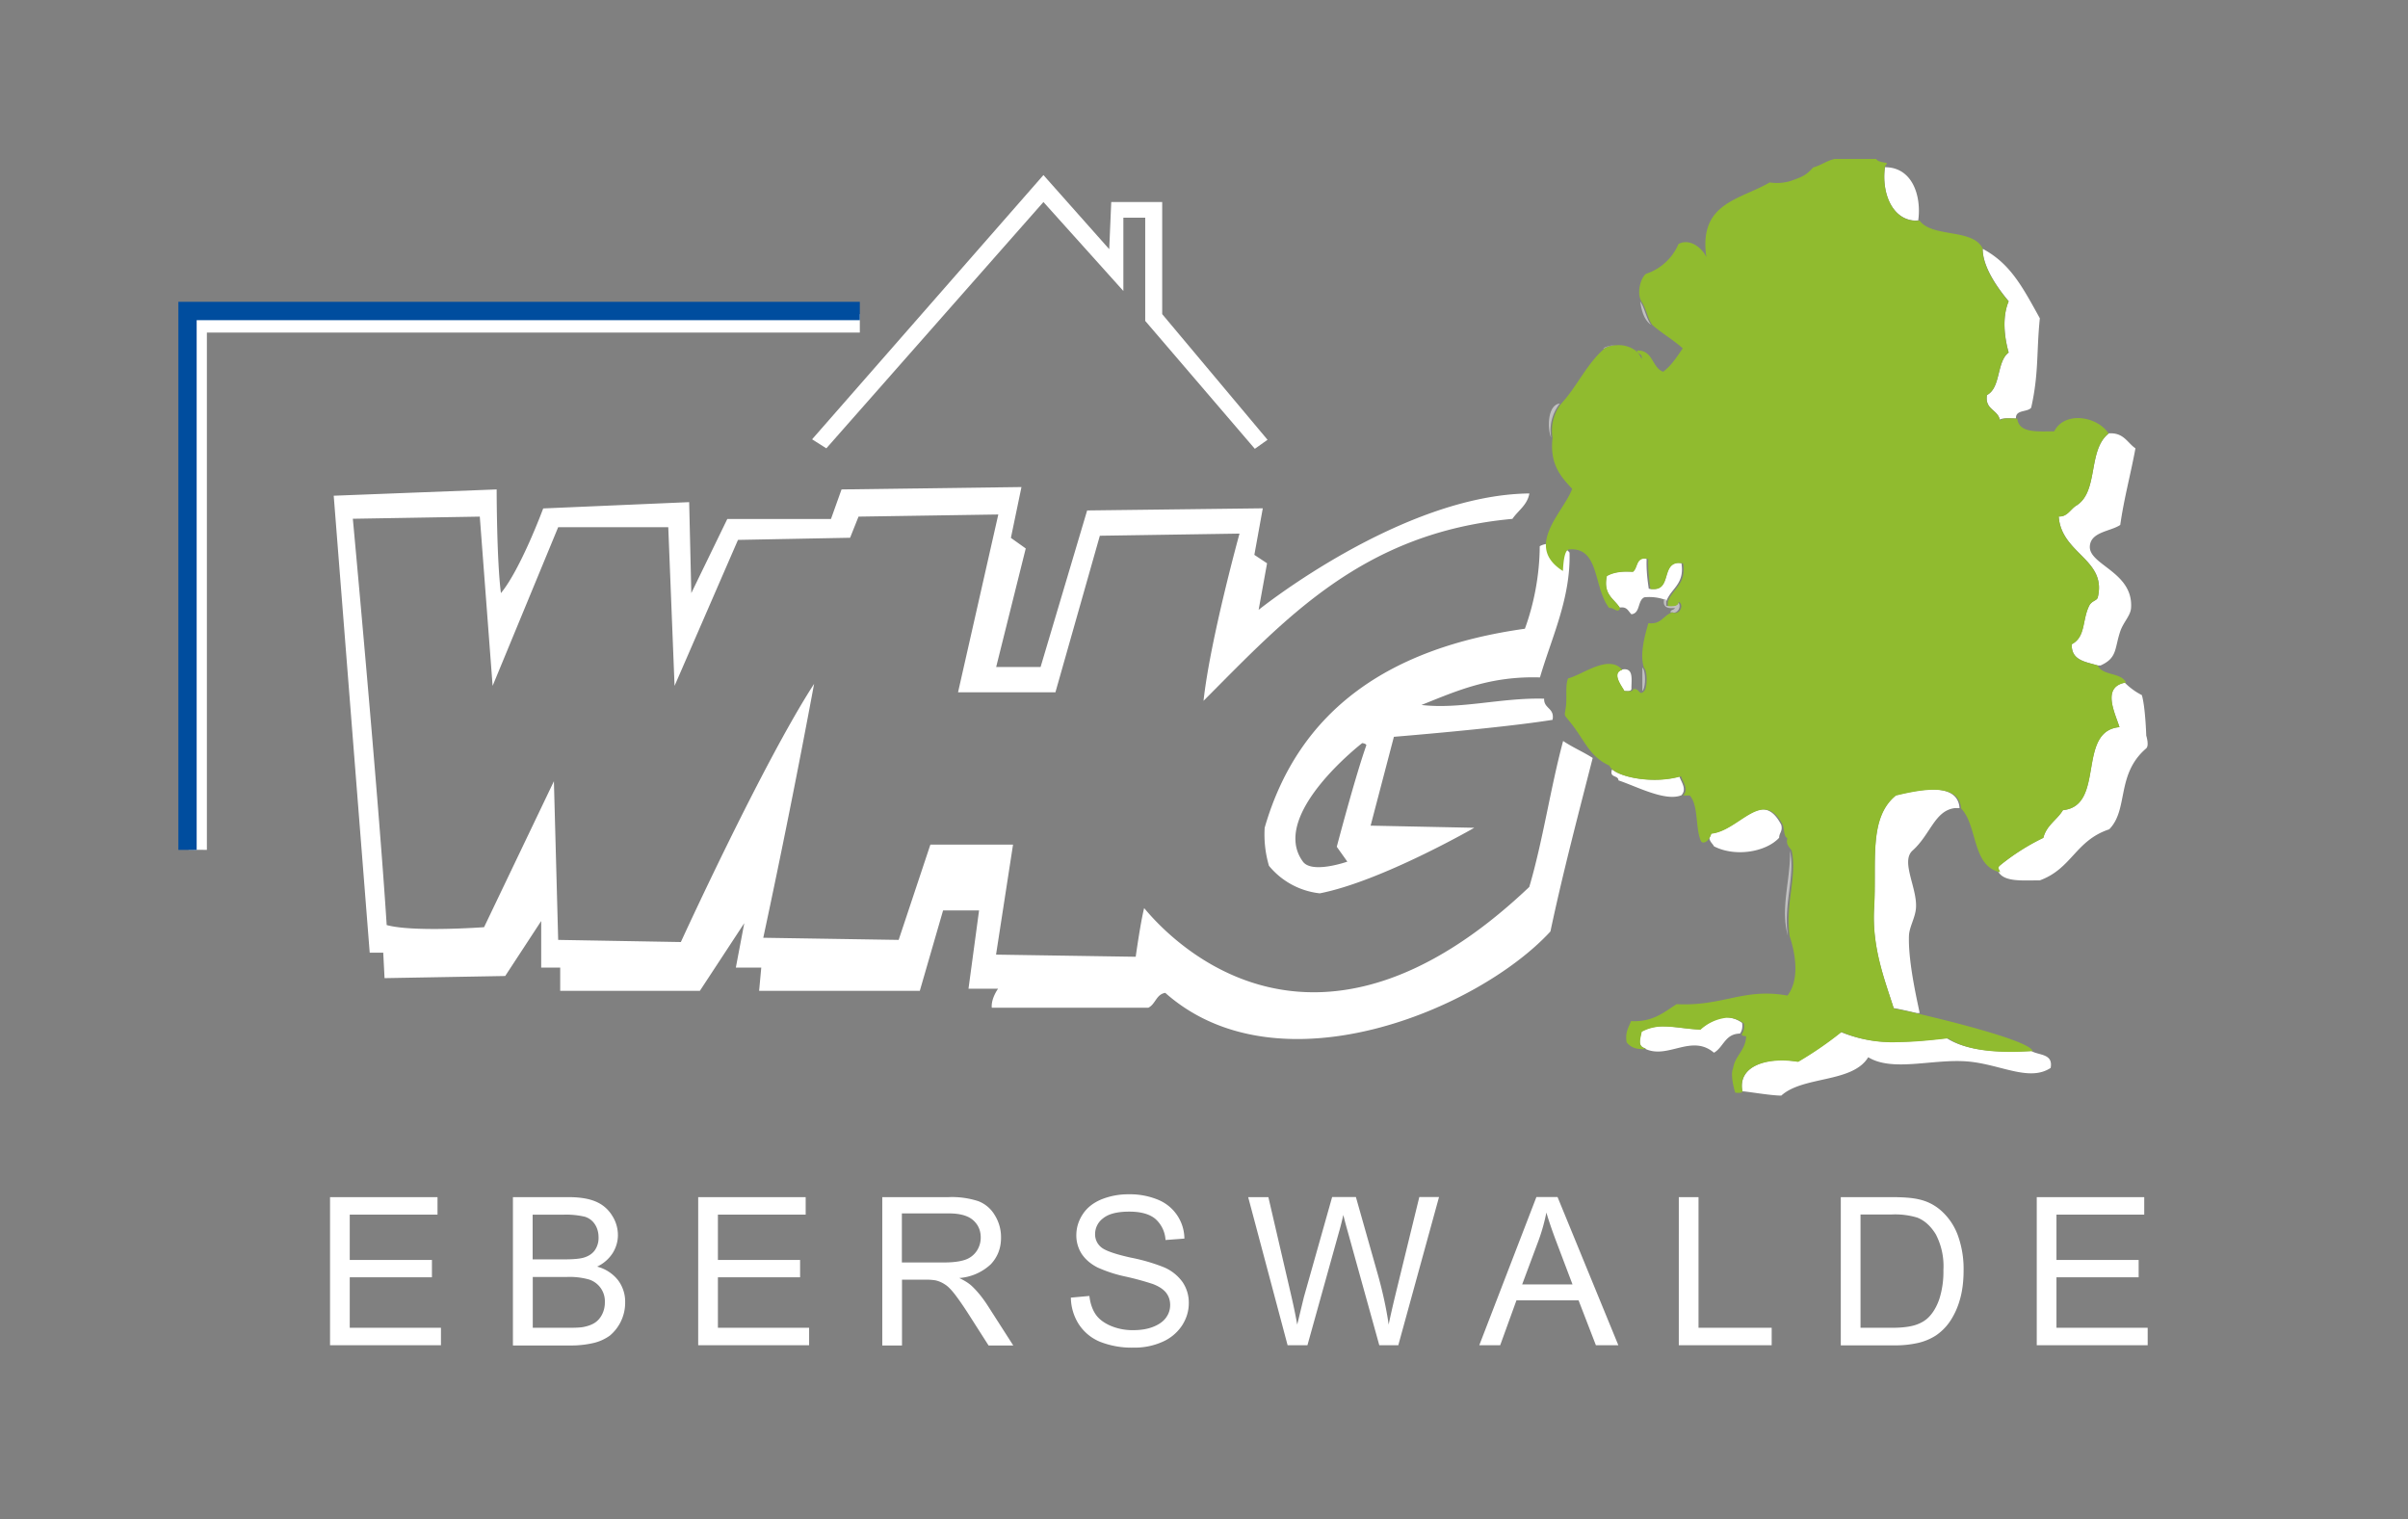 <svg version="1.1" id="Ebene_1" xmlns="http://www.w3.org/2000/svg" x="0" y="0" viewBox="0 0 2027.6 1279.2" xml:space="preserve"><rect x="0" y="0" width="2027.6" height="1279.2" fill="#808080" stroke="none"/><style>.st0{fill-rule:evenodd;clip-rule:evenodd;fill:#fff}.st3{fill:#fff}</style><path class="st0" d="m860.1 410.1-8.9 42.8 12.5 8.9-24.9 99.8h37.4l39.2-131.8 147.9-1.8-7.1 39.2 10.7 7.1-7.1 39.2s120.4-96.9 228-98c-1.9 10-9.5 14.3-14.3 21.4-126.3 11.5-191.3 84.3-260.1 153.2 5.6-51.4 30.3-140.8 30.3-140.8l-117.6 1.8-37.4 131.8h-82l33.9-149.7-117.7 1.8-7.1 17.8-94.4 1.8L568 577.5l-5.3-133.6H470l-55.2 133.6L404 435l-106.9 1.8s21.2 228.2 28.5 342.1c22.3 6.2 82 1.8 82 1.8l58.8-122.9 3.6 133.6 103.3 1.8s69-150.8 112.2-217.4a8069.4 8069.4 0 0 1-42.8 213.8l114 1.8 26.7-80.2H853l-14.3 92.6 117.6 1.8s3.9-28.2 7.1-41c24.7 29.9 144.5 153 324.3-17.8 11.5-39 17.8-83.1 28.5-122.9 7.8 5.3 17 9.2 24.9 14.3-12.3 48.2-25 96.1-35.6 146.1-60.5 65.8-228.7 136.4-324.3 51.7-7.7 1.2-8.2 9.6-14.3 12.5H835.1c-.7-7.8 5.3-16 5.3-16h-24.9l8.9-65.9h-30.3l-19.6 67.7H639.2l1.8-19.6h-21.4l7.1-37.4-37.4 57H471.7v-19.6h-16v-39.2l-30.3 46.3-101.6 1.8-1.1-21.4h-11.4L281 417.4l137.2-5.3s0 59.4 3.6 87.3c16.7-20.2 35.6-71.3 35.6-71.3l122.9-5.3 1.8 76.6 30.3-62.4h87.3l8.9-24.9 151.5-2z"/><path class="st0" d="M1321.6 465.3c1 38.7-15.2 71.7-24.9 105.1-42.2-1.3-70.5 11.5-99.8 23.2 32.9 3.8 67.4-6.3 103.3-5.3-.3 8.6 9 7.7 7.1 17.8-42.4 6.9-133.6 14.3-133.6 14.3l-19.6 74.8 87.3 1.8s-78.4 45.1-130.1 55.2a64.4 64.4 0 0 1-42.8-23.2 92.8 92.8 0 0 1-3.6-32.1c28.9-100 106-151.7 219.1-167.5 7.7-21 12.4-45.6 12.5-69.5 8.9-5 21 0 25.1 5.4zM1147 625.7s-78.7 60.7-49.9 99.8c7.7 10.5 37.4 0 37.4 0l-8.9-12.5s15.3-58.3 24.9-85.5c-.3-1.5-3.5-1.8-3.5-1.8zm-79.7-255.4-10.7 7.6-92.3-107.7v-86.9h-18.4V245l-67.3-74.9-182.8 207.4-12-7.6 194.8-222.5 55.4 62.4 1.7-39.7h42.9v94.4z"/><path d="m1512.7 893.7.2-.1c-23.4-3.8-50.2 2.6-46.1 24.2l.1.3c-3.3-21.4 22.5-28.5 45.8-24.4zm-82.2-27c-10.5-.6-20.2-2.5-29.3-2.6 9.1.2 18.7 2.2 29.3 2.6 0 .1 0 0 0 0zm-56.7-385.3c-1.9-.1-3.8-.2-5.6-.1l5.6.1c-.1 0-.1 0 0 0zm317.1 404c-19.9-.2-38.1-3.1-50.8-11.4l-1 .1c13 8.3 31.6 11.2 51.8 11.3zm-93-8.3a110 110 0 0 1-47.4-8.5l-.4.3a112 112 0 0 0 47.8 8.2zM1403 506.5v3.6l3.5.1-2.3-.1v-3.6c3.9-11.1 15.7-14.5 12.8-32.3-1.5-.3-2.8-.3-4-.3l2.8.3c2.9 17.8-8.9 21.2-12.8 32.3zm-14.6-10.8c1.4.2 2.7.3 3.8.2-.8 0-1.6 0-2.6-.2-.7-5.1-2.2-14.2-1.8-25.1-1.5-.4-2.7-.5-3.8-.4.8 0 1.6.1 2.6.4-.5 10.9 1.1 20 1.8 25.1zm295.5-142.3.2.8c1.5-1.6 4.2-1.8 7.3-1.9-3-.1-5.7 0-7.5 1.1zm-274.3 162.5c5.5.6 7.9-7.2 3.7-9.4l-.2.8c2.5 2.6.6 8.1-3.5 8.6zm-42 65.9h.2-.2z" style="fill:none"/><path d="M1382.9 562.1v19.7c3-2.5 3-17.2 0-19.7zm7.3-288.6c-4.1-5.6-5.2-14-9.1-19.7 1.2 8.3 3.4 15.7 9.1 19.7zm-12.8 21.5h-.3l.3.3v-.3zm-16.6-4.4a23 23 0 0 0-10.8 2.6l1.1.1.1-.1c2.4-1.5 5.9-2.4 9.6-2.6zm-47.4 49.2c-10.1.9-10.8 20.5-7.3 28.7a36.5 36.5 0 0 1 7.3-28.7zm96.2 176.1c4.1-.5 6-6 3.6-8.6-.7 2.5-3.4 2.9-6.7 2.9l-3.5-.1v-3.6c-.1-1.1-.3-2.1-1.8-1.8-1.3 6.6 2.9 7.9 9.1 7.2-.5 1.9-3.6 1.2-3.7 3.6l.6.2.6-.2 1.8.4zm95.8 272c-3.8-27 6.4-49.9 1.8-71.7.7 23.9-8.3 48-1.8 71.7z" style="fill:silver"/><path class="st3" d="m1612.2 185.7 3-.1c2.8-19.8-4.4-44.8-28-44.8-3 21.4 5.9 43.8 25 44.9zM1578 764.6c-2 33.2 9.1 60.8 16.5 84.2 1.9.3 9.3 1.8 19.5 4.2h2.3c.6 0-9.8-40.1-8.9-65.1.3-7.5 5.3-15.1 5.9-23.3 1.3-16.7-13.1-39.2-2.9-48.4 15.3-13.7 18.7-33.9 35.9-35.8h3.7c-.9-12.1-11-15.6-22.9-15.7-10.8.2-22.9 3-30.7 4.9-23.4 18.9-16.1 56.1-18.4 95zm113.4-467.8c-10.3 7.8-6.4 29.6-18.3 35.8-1.9 12.3 8.9 12.1 10.8 20.7 1.8-1 4.6-1.1 7.5-1.1l4.8.1h1.3c-.4-7.6 9.5-5 12.8-9 6.5-28.7 4.4-46.9 7.3-75.3-15-27.2-25-46.1-48.1-58.5 0 15.2 12.4 32.8 21.9 44.1-5.5 13-3.8 29.9 0 43.2zm56.7 129c-4.6 2.8-7.6 9.5-14.6 9 2.1 31.4 40.6 36.1 32.9 68.1-.7 3-5.1 2.7-7.3 7.2-6 12.2-2.8 26-14.6 32.3-.6 13.7 11.7 14.8 21.9 17.9h2.4c14.1-6.4 11.6-14 16.5-28.7 2.6-7.7 8.7-13.2 9.1-19.7 2.1-30.3-35.8-36.2-34.7-52 .8-12.2 17.5-12.4 25.6-17.9 3.2-22.5 8.8-42.7 12.8-64.5-7-4.8-9.9-13.5-22.6-12.6l.1.1c-18 14.1-8.2 49.1-27.5 60.8zM1403 506.5c3.9-11.1 15.7-14.5 12.8-32.3l-2.8-.3c-13.8.7-6 22.4-20.9 22a17 17 0 0 1-3.8-.2c-.7-5.1-2.2-14.2-1.8-25.1l-2.6-.4c-6.3.5-5.2 8.2-9 11.1h-1.2l-5.6-.1c-6.1.2-11.2 1.4-15.2 3.7-3.4 15.7 6.1 19 10.9 26.7 6.3-1.1 7.2 3.1 9.9 5.6 7.7-.8 5-11.8 11-14.3 6.7-.6 11.9.3 16.5 1.8 1.5-.3 1.7.7 1.8 1.8zm-35.4 75.3h.2l2.8.1c1.6-.1 2.9-.4 3.1-1.8-.1-8 2.2-18.4-8.1-16.3l.2.2c-9.5 2.6.2 14.3 1.8 17.8zm439.6 37.6s-.7-23.9-3.7-34.1a56.8 56.8 0 0 1-14.4-10.5c-19.4 3.9-8.4 25.1-4.5 37.4-36.3 3.3-11.6 66.3-47.6 69.9-5 8.3-13.8 12.7-16.5 23.3a186 186 0 0 0-36.6 23.3c-2.4 2.2-.9 2.6 0 5.4l-1.4-.4.2.4c5 8.8 20.8 7.1 34.8 7.2 27.1-9.8 30-33.6 58.5-43 16.5-16.7 5.6-46.2 31.1-68.1 2.8-2.4.1-10.8.1-10.8zm-449.4 28.7h-.5c-2.3 7.1 5.3 4.3 5.5 9 14.9 4.9 39.5 18.1 53 12.5 4.8-5.2-.2-11.2-1.7-15.8-21 5.9-47.4 1.3-56.3-5.7zm81.5 57.3c.3 3.4 2.7 4.8 3.9 7.2 17.8 9.2 43.7 4.9 54.9-7.2 0-4.2 3.1-5.3 1.8-10.8-4.9-9.5-10.1-12.9-15.6-13.1-12.9.8-27.4 18.7-43.5 20.3-.3 1.4-.9 2.6-1.5 3.6zm-8.8 161.3s0 .1 0 0c-10.6-.4-20.2-2.4-29.3-2.6-6.6 0-12.9 1-19 4.4-1.4 6.8-3.7 12.6 3.7 14.3l-1 .1c19.2 9.6 39.3-12.7 58.3 3.5 8.1-4.6 9.3-16 21.9-16.1 1.5-2.1 2.4-4.8 1.8-9a24 24 0 0 0-13.6-4.8c-7.8.4-15.2 4.8-21.8 10.1-.2.2-.6.1-1 .1zm260.4 18.7c-20.3-.1-38.8-3-51.8-11.3-13.8 1.6-27.7 3-41.2 3.1a112 112 0 0 1-47.8-8.2 307 307 0 0 1-36.1 24.8l-1-.1-.2.1c-23.4-4.1-49.2 3-45.8 24.4v.7c3.1-.1 23.8 3.6 32.9 3.6 18.4-16.7 60-10.5 73.2-32.3 20.9 12.7 54.9 1 84.1 3.6 27.3 2.4 51.5 17.3 69.5 5.4 2.3-12.3-10-10.4-16.3-14.3-6.6.3-13.1.5-19.5.5z"/><path d="M1684 728.8a186 186 0 0 1 36.6-23.3c2.6-10.6 11.5-15 16.5-23.3 36-3.6 11.3-66.6 47.6-69.9-3.9-12.3-14.9-33.5 4.5-37.4a3 3 0 0 1 1-.2c-4-8.6-19.9-5.6-23.8-14.3-10.3-3.1-22.5-4.2-21.9-17.9 11.8-6.2 8.7-20.1 14.6-32.3 2.2-4.5 6.6-4.2 7.3-7.2 7.7-32-30.9-36.7-32.9-68.1 7.1.6 10.1-6.2 14.6-9 19.4-11.7 9.5-46.8 27.4-60.9l-.1-.1c-9.3-14.3-36.8-19.1-45.7-1.7-14 0-29.8 1.7-31.1-10.8h-2.5l-4.8-.1c-3.1 0-5.8.3-7.3 1.9l-.2-.8c-1.9-8.6-12.7-8.4-10.8-20.7 11.9-6.3 7.9-28.1 18.3-35.8-3.8-13.3-5.5-30.1 0-43-9.5-11.3-21.9-29-21.9-44.1v-.7c-8.4-16.9-42.2-8.8-53-23.3-1.5.1-2.9.2-4.2.1-19-1.1-27.9-23.5-25.1-44.9 0-1.8 1.5-2.1 1.8-3.6-3.3-1-7.6-.9-9.1-3.6H1545c-7 1.5-11.5 5.4-18.3 7.2-6.2 7-9.4 7.9-19 11.4a40 40 0 0 1-17.6 1.2c-25.2 14.8-60 17-53.3 62.9-3.1-7.1-13.7-16.4-23.5-11a44.9 44.9 0 0 1-27.4 25.1c-4.7 3.8-7.9 16.5-3.7 23.3 3.9 5.7 5.1 14.2 9.1 19.7 8 7.1 17.7 12.5 25.6 19.7-4.9 7.2-9.5 14.5-16.5 19.7-9.7-3.6-8.2-18.2-21.9-17.9 0 3.6 5 2.3 3.7 7.2-1-2.9-2.7-5.2-4.8-6.9l-.3-.3a24.2 24.2 0 0 0-16.3-4.4c-3.7.2-7.2 1.2-9.6 2.6l-.1.1c-15 12.8-23.2 32.1-36.5 46.5a36.5 36.5 0 0 0-7.3 28.7c-2.6 22.2 6.9 32.7 16.5 43-7.2 19.8-40.9 48.2-7.8 69.2.3-3.2.6-17.9 5.3-18.2 25.8-2 20.2 32.1 33.7 49.4 3.3-1.1 7.6 5.3 9.1 0l-.1-.2c-4.8-7.7-14.2-11-10.9-26.7 4-2.3 9.1-3.5 15.2-3.7 1.8-.1 3.7 0 5.6.1h1.2c3.8-3 2.7-10.6 9-11.1 1-.1 2.3 0 3.8.4-.4 10.8 1.1 20 1.8 25.1 1 .2 1.8.2 2.6.2 14.8.4 7.1-21.3 20.9-22 1.2-.1 2.5 0 4 .3 2.9 17.8-8.9 21.2-12.8 32.3v3.6l2.3.1c3.3.1 6-.4 6.7-2.9l.2-.8c4.2 2.2 1.7 10-3.7 9.4a15 15 0 0 1-1.8-.4l-.6.2c-7 2.4-8.7 10.1-19.5 8.8-3.7 12.5-7.3 27.1-3.7 37.6 3 2.5 3 17.2 0 19.7-4.3 4.4-3.4-2.7-9.1-1.8-.2 1.8-2.2 1.9-4.3 1.8l-2.8-.1h-.2c-1.7-3.5-11.3-15.1-1.8-17.9l-.2-.2c-11.7-13-33.2 4.3-45.5 7.4-2.5 5.6-.9 15.6-1.8 23.3-1.3 10.2-2.6 5.5 5.5 16.1 10.9 14.3 14.8 26.6 31.1 34.1a9.2 9.2 0 0 0 2.9 3.6c8.9 7 35.3 11.5 56.3 5.7l1.1-.3c1.4 4.7 6.7 10.8 1.8 16.1h5.5c7.4 8.3 4.7 26.4 9.1 37.6 1.2 3.6 5.3 2 7.6-1.9.6-1 1.2-2.2 1.5-3.5 16.2-1.6 30.6-19.5 43.5-20.3 5.9-.3 11.5 2.9 16.8 13.1 1.3 5.5 1 10.1 3.7 10.8-1.4 6.2 2 7.6 3.7 10.8 4.6 21.8-5.6 44.7-1.8 71.7 5.3 16.1 8.3 37.1-1.8 50.2-36.9-6.7-54.4 9.2-93.3 7.2-10.8 6.8-19.9 15.2-38.4 14.3-2 5.2-5.2 9.3-3.7 17.9 3.1 3.8 7.6 6.2 15.4 5.5l1-.1c-7.4-1.7-5-7.6-3.7-14.3a36.6 36.6 0 0 1 19-4.4c9.1 0 18.7 2 29.3 2.6l1.1.1a38.8 38.8 0 0 1 21.8-10.1c4.8-.2 9.8 1.1 14.8 4.8.6 4.2-.3 6.9-1.8 9 0 1.7 2.2 1.4 3.7 1.8-.5 12-9.3 16-11 26.9-2.8 6.2 1.8 20.5 1.8 20.5s5.9.9 6.1-1.1v-.4l-.1-.3c-4-21.6 22.7-28 46.1-24.2l1 .1a307 307 0 0 0 36.1-24.8l.4-.3a110 110 0 0 0 47.4 8.5c13.5-.1 27.5-1.5 41.2-3.1l1-.1c12.7 8.3 30.9 11.2 50.8 11.4 6.3.1 12.9-.2 19.4-.6l1.1-.1c-2.7-8.3-64.7-24.1-97.5-31.7a449.4 449.4 0 0 0-19.5-4.2c-7.4-23.5-18.4-51-16.5-84.2 2.3-38.9-5-76.1 18.3-95 7.8-1.9 19.9-4.7 30.7-4.9 12.4-.2 23.3 3.2 24.2 15.7 13.9 14.5 9.1 47.2 31.5 53.4l1.4.4c-1.1-3.2-2.5-3.5-.2-5.7z" fill="#90bb2f"/><path class="st3" d="M277.9 1132.7V1008h90.5v14.7h-73.9v38.2h69.2v14.6h-69.2v42.5h76.8v14.7h-93.4zm154 0V1008h46.9c9.6 0 17.2 1.3 23 3.8a29.3 29.3 0 0 1 13.6 11.7 30.2 30.2 0 0 1 4.9 16.5c0 5.3-1.5 10.4-4.4 15.1a31.4 31.4 0 0 1-13.1 11.4 33 33 0 0 1 17.5 11.3 30 30 0 0 1 6.1 18.9 36.1 36.1 0 0 1-12.9 27.9 38.5 38.5 0 0 1-13.7 6.2 83 83 0 0 1-20.2 2.1h-47.7zm16.5-72.3h27.1c7.3 0 12.6-.5 15.8-1.4 4.2-1.2 7.4-3.3 9.5-6.2a18 18 0 0 0 3.2-10.9c0-4.1-1-7.8-3-10.9-2-3.1-4.8-5.3-8.5-6.5a70 70 0 0 0-19-1.7h-25v37.6zm0 57.6h31.2c5.3 0 9.1-.2 11.3-.6 3.8-.7 7-1.8 9.6-3.4 2.6-1.6 4.7-3.9 6.3-6.9a22 22 0 0 0 2.5-10.5 19.2 19.2 0 0 0-13.5-19.3 61 61 0 0 0-18.3-2.1h-28.9v42.8zm139.5 14.7V1008h90.5v14.7h-73.9v38.2h69.2v14.6h-69.2v42.5h76.8v14.7h-93.4zm155 0V1008h55.5a72 72 0 0 1 25.4 3.4 27.6 27.6 0 0 1 13.9 11.9 35 35 0 0 1 5.2 18.8c0 8.9-2.9 16.3-8.6 22.4a43.6 43.6 0 0 1-26.6 11.6c4.4 2.1 7.7 4.2 10 6.2 4.8 4.4 9.4 10 13.7 16.6l21.8 34h-20.8l-16.6-26c-4.8-7.5-8.8-13.2-11.9-17.2-3.1-4-5.9-6.8-8.4-8.3a24 24 0 0 0-7.6-3.3 50 50 0 0 0-9.2-.6h-19.2v55.4h-16.6zm16.5-69.7H795c7.6 0 13.5-.8 17.8-2.3a19 19 0 0 0 9.7-7.5c2.2-3.4 3.3-7.2 3.3-11.2 0-5.9-2.1-10.8-6.4-14.6-4.3-3.8-11.1-5.7-20.4-5.7h-39.6v41.3zm142.3 29.6 15.6-1.4c.7 6.2 2.5 11.4 5.2 15.4s6.9 7.2 12.6 9.7a47.3 47.3 0 0 0 19.2 3.7c6.3 0 11.9-.9 16.7-2.8 4.8-1.9 8.4-4.4 10.8-7.7 2.4-3.3 3.5-6.8 3.5-10.7 0-3.9-1.1-7.3-3.4-10.3-2.3-2.9-6-5.4-11.3-7.4a240 240 0 0 0-22.3-6.1 115.6 115.6 0 0 1-24.2-7.8c-6-3.1-10.4-7-13.4-11.6a28.6 28.6 0 0 1-4.4-15.5c0-6.3 1.8-12.2 5.4-17.7 3.6-5.5 8.8-9.6 15.7-12.5a60.4 60.4 0 0 1 23-4.3 62 62 0 0 1 24.5 4.5 35.7 35.7 0 0 1 22.4 32.8l-15.9 1.2a25.6 25.6 0 0 0-8.7-17.9c-4.9-4-12.2-6-21.8-6-10 0-17.3 1.8-21.9 5.5a16.5 16.5 0 0 0-6.9 13.2 14 14 0 0 0 4.9 11.1c3.2 2.9 11.5 5.9 25 8.9a157 157 0 0 1 27.7 8 37.1 37.1 0 0 1 16.1 12.7 30.7 30.7 0 0 1 5.2 17.7c0 6.6-1.9 12.9-5.7 18.8a37.8 37.8 0 0 1-16.4 13.7 56.7 56.7 0 0 1-24.1 4.9 72.5 72.5 0 0 1-28.5-4.9 39 39 0 0 1-18-14.9 42.6 42.6 0 0 1-6.6-22.3zm182.5 40.1L1051 1008h17l19 81.8c2 8.6 3.8 17.1 5.3 25.5l5.6-23.1 23.8-84.3h20l17.9 63.2c4.5 15.7 7.7 30.4 9.7 44.2 1.6-7.9 3.7-16.9 6.2-27.2l19.6-80.2h16.6l-34.3 124.8h-16l-26.4-95.1a416 416 0 0 1-3.9-14.6c-1.3 5.7-2.5 10.6-3.7 14.6l-26.5 95.1h-16.7zm161.4 0 48.1-124.8h17.8l51.2 124.8h-18.9l-14.6-37.8h-52.3l-13.7 37.8h-17.6zm36.1-51.2h42.4l-13.1-34.6c-4-10.5-6.9-19.1-8.9-25.9-1.6 8-3.8 15.9-6.7 23.8l-13.7 36.7zm131.9 51.2V1008h16.6v110h61.6v14.7h-78.2zm136.4 0V1008h43.1c9.7 0 17.2.6 22.3 1.8a41.3 41.3 0 0 1 18.3 8.9 51.5 51.5 0 0 1 14.8 21.3 83 83 0 0 1 4.9 29.7c0 9.5-1.1 17.9-3.3 25.2a62.8 62.8 0 0 1-8.5 18.2 45.1 45.1 0 0 1-11.4 11.3 47.2 47.2 0 0 1-14.9 6.3 86.2 86.2 0 0 1-20.1 2.1H1550zm16.6-14.7h26.7c8.2 0 14.7-.8 19.4-2.3 4.7-1.5 8.4-3.7 11.2-6.5 3.9-3.9 7-9.2 9.2-15.8a76.4 76.4 0 0 0 3.3-24 58 58 0 0 0-6.4-30.1c-4.3-7-9.5-11.7-15.7-14.1a64.6 64.6 0 0 0-21.4-2.6h-26.3v95.4zm148.4 14.7V1008h90.5v14.7h-73.9v38.2h69.2v14.6h-69.2v42.5h76.8v14.7H1715zM724 280v-15.5H158.8v451l15.4.1V280z"/><path fill="#004d9e" d="M724 269.6v-15.5H150.2v461.5h15.4v-446z"/></svg>